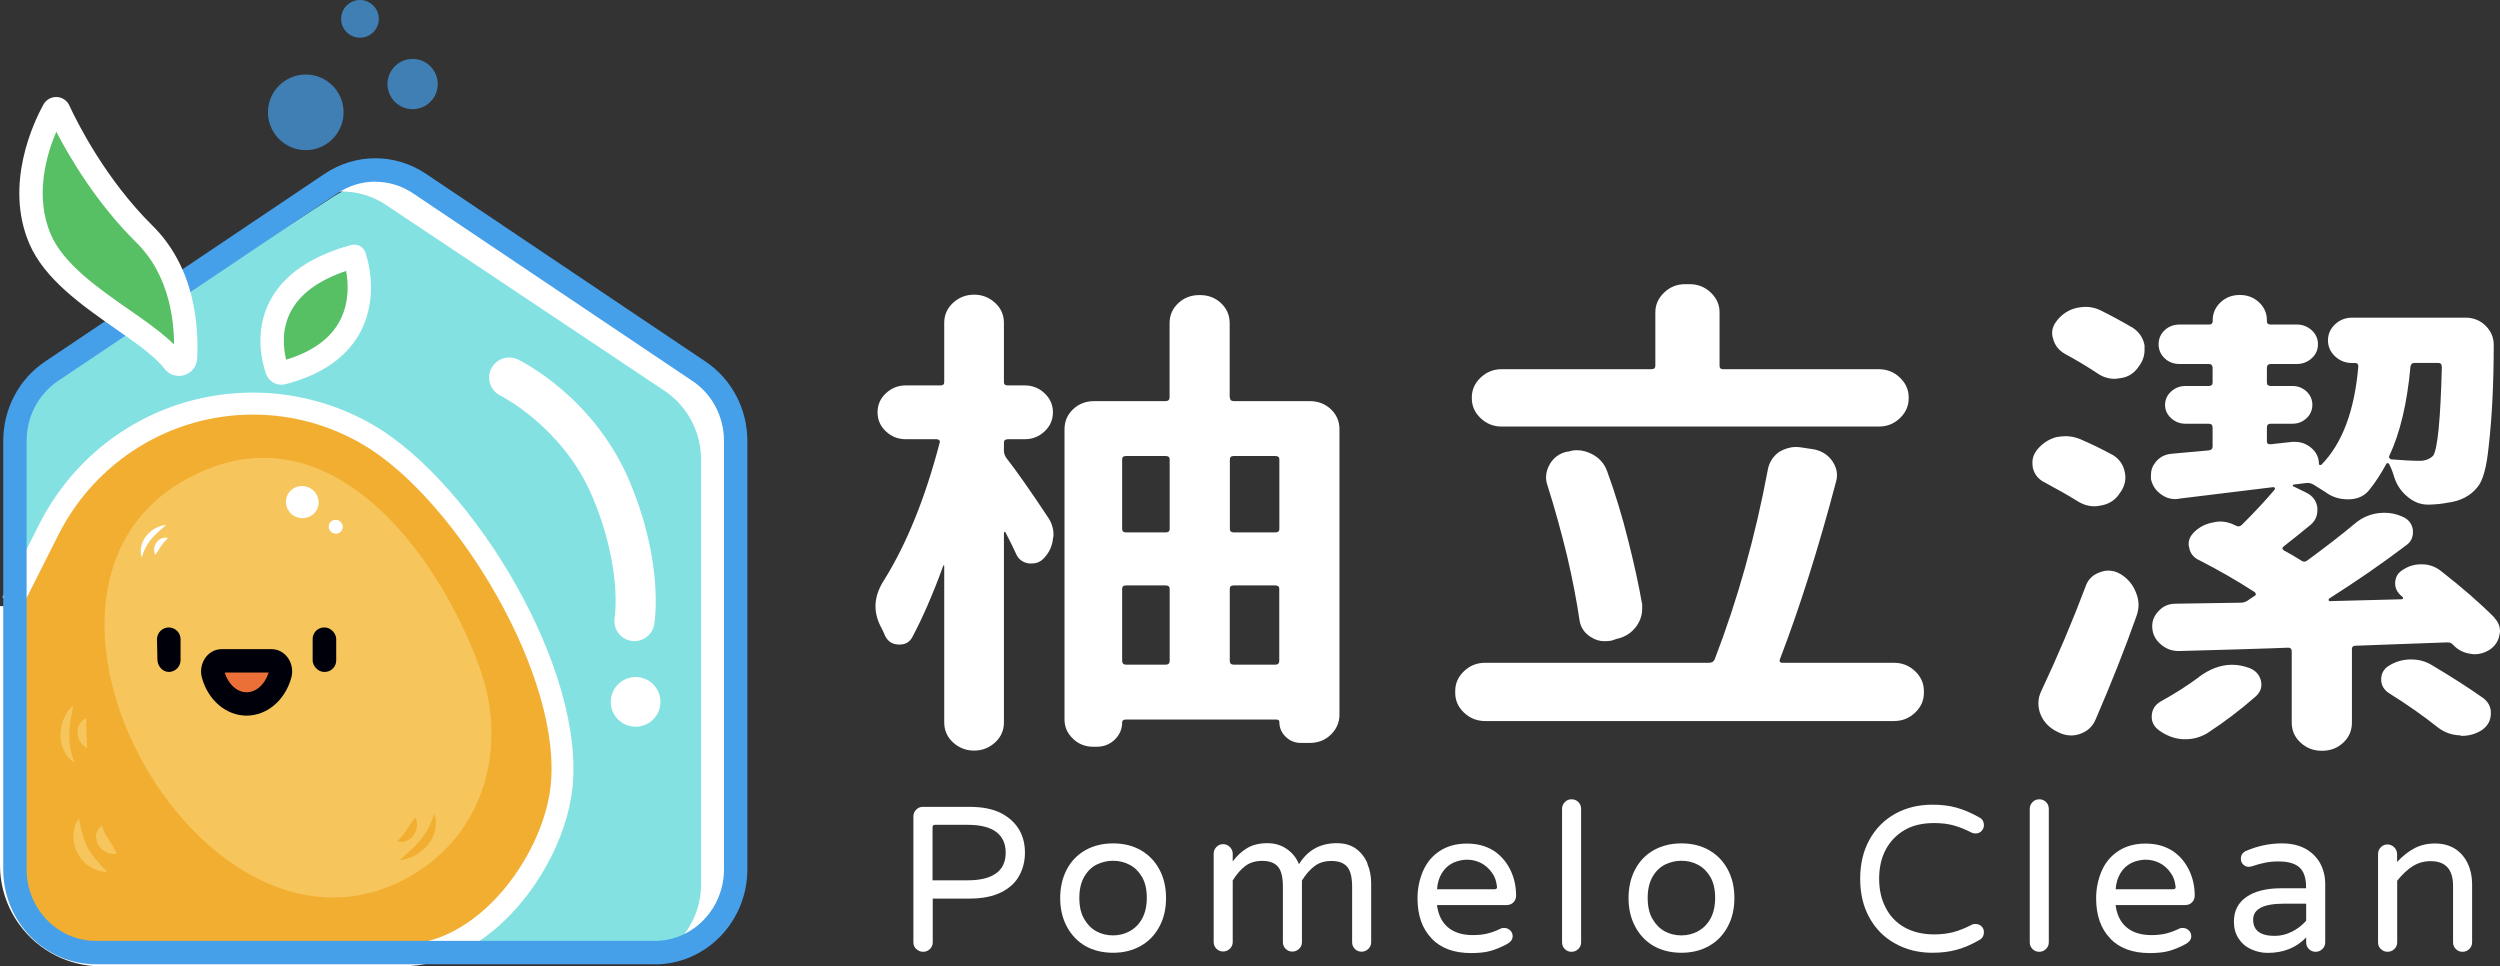 <?xml version="1.0" encoding="UTF-8"?><svg id="_圖層_2" xmlns="http://www.w3.org/2000/svg" viewBox="0 0 254.6 98.41"><rect x="0" y="0" width="254.6" height="98.41" fill="#333333" stroke="none"/><defs><style>.cls-1{fill:#00000a;}.cls-2{fill:#f1ae31;}.cls-3{fill:#f6c65c;}.cls-4{fill:#ea7038;}.cls-5{fill:#fff;}.cls-6{fill:#83e1e2;}.cls-7{fill:#58c064;}.cls-8{fill:#469fe9;}.cls-9{opacity:.7;}</style></defs><g id="logo"><g><path class="cls-6" d="M67.21,96.73H9.78c-4.59,0-8.3-3.72-8.3-8.3V45.7c0-2.81,1.42-5.42,3.77-6.96l28.72-18.73c2.76-1.8,6.32-1.8,9.07,0l28.72,18.73c2.35,1.53,3.77,4.15,3.77,6.96v42.73c0,4.59-3.72,8.3-8.3,8.3Z"/><path class="cls-5" d="M70.66,37.58l-28.37-18.93c-2.72-1.82-6.24-1.82-8.96,0L4.96,37.58c-.49,.33-.94,.71-1.34,1.12L30.35,20.87c2.72-1.82,6.24-1.82,8.96,0l28.37,18.93c2.32,1.55,3.72,4.19,3.72,7.03v43.18c0,2.11-.76,4.04-2.02,5.51,2.94-1.28,5-4.26,5-7.73V44.61c0-2.84-1.4-5.48-3.72-7.03Z"/><g><path class="cls-5" d="M40.95,98.41H10.29c-3.27,0-6.37-1.58-8.3-4.23-1.3-1.77-1.99-3.89-1.99-6.11v-26.34H2.02l-1.78-.9,3.72-7.38c4.19-8.31,12.55-13.47,21.81-13.47,4.31,0,8.56,1.15,12.29,3.33,10.21,5.97,21.83,25.17,20.18,37.4-.53,3.94-2.6,8.29-5.52,11.64-3.41,3.9-7.59,6.06-11.77,6.06Zm0-4.46c2.87,0,5.86-1.61,8.4-4.53,2.34-2.68,4.04-6.24,4.46-9.3,1.39-10.31-9.31-27.86-18.01-32.95-3.05-1.78-6.52-2.72-10.04-2.72-7.57,0-14.4,4.22-17.83,11.02l-3.48,6.9v25.7c0,1.27,.39,2.47,1.13,3.48,1.11,1.53,2.83,2.4,4.7,2.4h30.66Z"/><path class="cls-2" d="M2.23,61.73v.11l3.72-7.38c3.79-7.51,11.45-12.24,19.82-12.24,3.99,0,7.83,1.08,11.16,3.03,9.53,5.57,20.61,23.95,19.1,35.17-.93,6.9-7.34,15.76-15.07,15.76H10.29c-2.67,0-5.04-1.3-6.5-3.32-.98-1.34-1.56-3-1.56-4.79v-26.23"/></g><path class="cls-7" d="M28.22,37.69c-.61-1.74-2.37-8.8,7.87-11.59,0,0,3.38,9.1-7.33,11.88-.23,.06-.46-.07-.54-.29Z"/><g><path class="cls-3" d="M8.03,83.34c.13,.6,.23,1.13,.37,1.63,.14,.49,.32,.95,.55,1.38,.23,.43,.51,.83,.84,1.22,.33,.4,.71,.78,1.13,1.23-.61,0-1.21-.19-1.74-.52-.53-.33-.98-.81-1.28-1.38-.3-.57-.45-1.21-.42-1.83,.02-.62,.2-1.23,.55-1.73Z"/><path class="cls-3" d="M10.4,84.11c.2,.75,.41,.98,.65,1.36,.12,.18,.25,.38,.4,.62,.14,.24,.3,.5,.43,.86-.38,.06-.72,0-1.03-.15-.31-.14-.59-.37-.79-.68-.2-.31-.32-.71-.27-1.11,.05-.39,.27-.74,.62-.91Z"/></g><g><path class="cls-3" d="M7.46,71.8c-.09,.54-.19,1.04-.27,1.53-.08,.49-.13,.97-.14,1.44,0,.47,.02,.94,.11,1.41,.08,.47,.23,.95,.41,1.47-.48-.28-.84-.74-1.08-1.25-.24-.51-.35-1.09-.33-1.65,.01-.57,.14-1.12,.36-1.62,.22-.5,.53-.96,.94-1.33Z"/><path class="cls-3" d="M8.83,73.13c-.02,.33-.05,.58-.05,.82,0,.24,0,.45,.01,.67l.05,.7c.02,.25,.04,.52,.03,.85-.3-.13-.52-.35-.69-.61-.16-.26-.27-.57-.28-.89-.04-.64,.3-1.34,.93-1.54Z"/></g><path class="cls-8" d="M66.7,98.2H9.75c-5.2,0-9.42-4.34-9.42-9.67V44.91c0-3.27,1.59-6.3,4.26-8.09l28.47-19.12c3.14-2.11,7.19-2.11,10.32,0l28.47,19.12c2.67,1.79,4.26,4.82,4.26,8.09v43.63c0,5.33-4.23,9.67-9.42,9.67ZM38.22,18.5c-1.34,0-2.67,.39-3.83,1.17L5.92,38.79c-2.01,1.35-3.21,3.64-3.21,6.11v43.63c0,4.02,3.16,7.29,7.04,7.29h56.94c3.88,0,7.04-3.27,7.04-7.29V44.91c0-2.48-1.2-4.77-3.21-6.11l-28.47-19.12c-1.16-.78-2.5-1.17-3.83-1.17Z"/><path class="cls-3" d="M41.84,89.2C21.06,101.2-1.82,60.81,18.63,49c14.4-8.32,25.88,6.97,30.23,19.03,2.87,7.97,.55,16.8-7.02,21.17Z"/><g><path class="cls-2" d="M40.73,87.58c.4-.38,.79-.71,1.15-1.05,.36-.34,.7-.69,.99-1.05,.3-.37,.56-.76,.78-1.18,.22-.43,.4-.89,.57-1.41,.2,.51,.22,1.1,.09,1.65-.13,.55-.39,1.07-.75,1.51-.36,.44-.8,.8-1.28,1.06-.48,.26-1.01,.44-1.56,.48Z"/><path class="cls-2" d="M40.46,85.69c.22-.24,.39-.43,.54-.62,.15-.18,.27-.36,.4-.54l.39-.58c.14-.21,.29-.44,.5-.69,.15,.29,.19,.6,.17,.9-.03,.3-.14,.61-.32,.87-.36,.53-1.06,.88-1.68,.65Z"/></g><g><path class="cls-5" d="M16.91,53.46c-.29,.26-.57,.49-.82,.73-.26,.24-.5,.48-.71,.74-.21,.26-.4,.54-.55,.84-.16,.3-.28,.63-.39,1-.14-.36-.14-.77-.05-1.16,.09-.39,.28-.75,.53-1.06,.25-.31,.56-.56,.9-.75,.34-.19,.71-.31,1.09-.35Z"/><path class="cls-5" d="M17.1,54.79c-.16,.17-.28,.29-.39,.42-.11,.13-.2,.25-.29,.38-.09,.13-.18,.27-.27,.42-.1,.15-.19,.31-.34,.49-.1-.2-.13-.42-.11-.63,.02-.21,.1-.43,.23-.61,.25-.37,.74-.61,1.17-.47Z"/></g><path class="cls-7" d="M18.89,36.46c-.03,.61-.81,.87-1.19,.38-.89-1.15-2.34-2.27-3.98-3.44-3.57-2.53-8.04-5.3-9.65-9.07-2.35-5.51,.44-11.39,1.38-13.11,.12-.21,.42-.2,.52,.02,.82,1.77,3.78,7.71,8.71,12.58,1.98,1.95,3.07,4.31,3.64,6.57,.58,2.28,.63,4.47,.55,6.06Z"/><g><ellipse class="cls-5" cx="30.79" cy="51.14" rx="1.63" ry="1.67" transform="translate(-27.88 62.18) rotate(-69.61)"/><ellipse class="cls-5" cx="34.19" cy="53.65" rx=".7" ry=".72" transform="translate(-28.01 67) rotate(-69.61)"/></g><path class="cls-4" d="M27.66,67.3c.61,0,1.06,.73,.86,1.43-.49,1.72-1.84,2.96-3.41,2.96h0c-1.57,0-2.92-1.24-3.41-2.96-.2-.7,.25-1.43,.86-1.43h5.09Z"/><path class="cls-1" d="M17.19,68.43h0c-.66,0-1.16-.62-1.16-1.28l-.04-2.05c0-.66,.54-1.2,1.2-1.2h0c.66,0,1.2,.54,1.2,1.2v2.13c0,.66-.54,1.2-1.2,1.2Z"/><rect class="cls-1" x="31.84" y="63.9" width="2.4" height="4.53" rx="1.17" ry="1.17"/><path class="cls-1" d="M25.12,72.88c-2.07,0-3.9-1.54-4.55-3.83-.21-.73-.06-1.52,.38-2.11,.4-.53,.99-.83,1.62-.83h5.09c.63,0,1.22,.3,1.62,.83,.45,.59,.59,1.38,.38,2.11-.65,2.29-2.48,3.83-4.56,3.83Zm-2.24-4.39c.37,1.21,1.27,2.01,2.24,2.01s1.87-.81,2.24-2.01h-4.48Z"/><path class="cls-5" d="M28.65,39.18c-.68,0-1.32-.43-1.56-1.1,0,0,0,0,0,0-.42-1.21-1.22-4.35,.41-7.45,1.39-2.65,4.18-4.56,8.27-5.68,.59-.16,1.21,.16,1.43,.73,.06,.17,1.53,4.23-.46,8.06-1.36,2.61-3.94,4.42-7.69,5.39-.13,.03-.27,.05-.4,.05Zm.69-1.89s0,0,0,0h0s0,0,0,0Zm5.91-9.7c-2.8,.95-4.69,2.33-5.64,4.14-.97,1.85-.75,3.76-.47,4.9,2.69-.82,4.54-2.16,5.49-4,.97-1.87,.84-3.86,.62-5.04Z"/><path class="cls-5" d="M64.61,65.29c-.12,0-.23,0-.35-.03-1.11-.19-1.86-1.25-1.66-2.37,0,0,.2-1.28,.02-3.43-.17-1.98-.7-5.13-2.3-8.9-3.01-7.09-9.3-10.24-9.36-10.27-1.01-.5-1.43-1.72-.94-2.73,.49-1.01,1.71-1.44,2.73-.95,.31,.15,7.71,3.8,11.34,12.35,3.56,8.4,2.58,14.38,2.54,14.63-.17,.99-1.04,1.7-2.01,1.7Z"/><circle class="cls-5" cx="64.73" cy="71.48" r="2.53"/><path class="cls-5" d="M18.21,38.28c-.56,0-1.09-.25-1.45-.72-.82-1.06-2.27-2.16-3.73-3.19-.42-.3-.85-.6-1.28-.9-3.38-2.36-7.22-5.04-8.77-8.67-2.57-6.02,.45-12.35,1.44-14.15,.27-.49,.79-.79,1.35-.77,.56,.02,1.06,.35,1.29,.86,.77,1.67,3.67,7.5,8.47,12.24,1.9,1.88,3.24,4.28,3.96,7.12,.63,2.49,.67,4.86,.59,6.42h0c-.04,.78-.55,1.44-1.3,1.68-.19,.06-.38,.09-.56,.09Zm.68-1.83h0ZM5.73,13.41c-1.02,2.41-2.22,6.57-.56,10.45,1.28,3.01,4.82,5.48,7.94,7.65,.44,.31,.88,.61,1.3,.91,1.33,.95,2.44,1.8,3.32,2.66-.01-1.26-.14-2.81-.54-4.4-.61-2.42-1.73-4.44-3.33-6.01-4-3.95-6.75-8.6-8.13-11.26Z"/><g><g><path class="cls-5" d="M102.6,44.74c-.24,0-.36,.11-.36,.34v.83c0,.23,.07,.45,.21,.68,1.06,1.36,2.49,3.39,4.27,6.08,.38,.55,.57,1.15,.57,1.8,0,.13-.02,.24-.05,.34-.07,.78-.38,1.46-.93,2.04-.34,.36-.74,.53-1.18,.53h-.36c-.62-.1-1.05-.42-1.29-.97-.31-.68-.67-1.41-1.08-2.19,0-.03-.03-.05-.08-.05s-.08,.03-.08,.1v19.3c0,.81-.3,1.49-.9,2.04-.6,.55-1.31,.83-2.14,.83s-1.54-.28-2.14-.83c-.6-.55-.9-1.23-.9-2.04v-15.95s-.02-.05-.05-.05-.05,.02-.05,.05c-1.06,2.92-2.13,5.36-3.19,7.34-.28,.45-.69,.68-1.24,.68h-.15c-.62-.03-1.06-.32-1.34-.88-.1-.26-.22-.52-.36-.78-.41-.75-.62-1.49-.62-2.24,0-.87,.29-1.77,.88-2.67,2.3-3.7,4.19-8.36,5.66-14,.03-.1,.02-.18-.05-.24-.07-.06-.15-.1-.26-.1h-3.14c-.79,0-1.47-.27-2.03-.8-.57-.53-.85-1.18-.85-1.94s.28-1.41,.85-1.94,1.24-.8,2.03-.8h3.55c.24,0,.36-.11,.36-.34v-6.03c0-.81,.3-1.49,.9-2.04,.6-.55,1.31-.83,2.14-.83s1.54,.28,2.14,.83c.6,.55,.9,1.23,.9,2.04v6.03c0,.23,.12,.34,.36,.34h1.75c.79,0,1.47,.27,2.03,.8,.57,.54,.85,1.18,.85,1.94s-.28,1.41-.85,1.94c-.57,.54-1.24,.8-2.03,.8h-1.75Zm22.65-4.28c0,.26,.14,.39,.41,.39h7.72c.86,0,1.58,.28,2.16,.83,.58,.55,.87,1.23,.87,2.04v29.07c0,.78-.29,1.45-.87,2.02-.58,.57-1.31,.85-2.16,.85h-.88c-.62,0-1.14-.21-1.57-.63-.43-.42-.64-.92-.64-1.51,0-.16-.1-.24-.31-.24h-15.34c-.24,0-.36,.1-.36,.29,0,.68-.25,1.26-.75,1.75-.5,.49-1.12,.73-1.88,.73h-.31c-.82,0-1.52-.28-2.08-.83-.57-.55-.85-1.2-.85-1.94v-29.56c0-.81,.29-1.49,.87-2.04,.58-.55,1.3-.83,2.16-.83h7.26c.27,0,.41-.13,.41-.39v-7.54c0-.81,.29-1.49,.88-2.04,.58-.55,1.3-.83,2.16-.83h.05c.86,0,1.58,.28,2.16,.83,.58,.55,.87,1.23,.87,2.04v7.54Zm-6.13,6.32c0-.23-.14-.34-.41-.34h-4.02c-.28,0-.41,.11-.41,.34v7.1c0,.23,.14,.34,.41,.34h4.02c.27,0,.41-.11,.41-.34v-7.1Zm-4.43,12.84c-.28,0-.41,.11-.41,.34v7.34c0,.26,.14,.39,.41,.39h4.02c.27,0,.41-.13,.41-.39v-7.34c0-.23-.14-.34-.41-.34h-4.02Zm15.6-12.84c0-.23-.14-.34-.41-.34h-4.22c-.28,0-.41,.11-.41,.34v7.1c0,.23,.14,.34,.41,.34h4.22c.27,0,.41-.11,.41-.34v-7.1Zm-5.05,20.52c0,.26,.14,.39,.41,.39h4.22c.27,0,.41-.13,.41-.39v-7.34c0-.23-.14-.34-.41-.34h-4.22c-.28,0-.41,.11-.41,.34v7.34Z"/><path class="cls-5" d="M181.25,67.16c-.03,.1-.03,.18,.03,.24,.05,.07,.11,.1,.18,.1h11.43c.82,0,1.54,.28,2.14,.85,.6,.57,.9,1.24,.9,2.02v.19c0,.78-.3,1.45-.9,2.02-.6,.57-1.31,.85-2.14,.85h-41.65c-.82,0-1.54-.28-2.14-.85-.6-.57-.9-1.24-.9-2.02v-.19c0-.78,.3-1.45,.9-2.02,.6-.57,1.31-.85,2.14-.85h22.81c.27,0,.46-.11,.57-.34,2.33-6.06,4.14-12.5,5.41-19.3,.14-.78,.53-1.39,1.18-1.85,.55-.32,1.12-.49,1.7-.49,.17,0,.36,.02,.57,.05l1.24,.19c.82,.16,1.46,.57,1.9,1.22,.31,.45,.46,.92,.46,1.41,0,.23-.03,.45-.1,.68-1.79,6.77-3.69,12.8-5.72,18.09Zm10.09-29.56c.82,0,1.54,.28,2.14,.85,.6,.57,.9,1.24,.9,2.02v.1c0,.78-.3,1.45-.9,2.02-.6,.57-1.31,.85-2.14,.85h-38.41c-.82,0-1.54-.28-2.14-.85-.6-.57-.9-1.24-.9-2.02v-.1c0-.78,.3-1.45,.9-2.02,.6-.57,1.31-.85,2.14-.85h15.24c.27,0,.41-.11,.41-.34v-5.45c0-.78,.3-1.45,.9-2.02,.6-.57,1.31-.85,2.14-.85h.46c.82,0,1.54,.28,2.14,.85,.6,.57,.9,1.24,.9,2.02v5.45c0,.23,.12,.34,.36,.34h15.86Zm-24.1,23.87v.53c0,.62-.19,1.2-.57,1.75-.48,.68-1.15,1.12-2.01,1.31l-.57,.19c-.24,.03-.48,.05-.72,.05-.48,0-.94-.15-1.39-.44-.65-.42-1.03-1-1.13-1.75-.28-1.91-.69-4.05-1.24-6.42-.62-2.56-1.29-4.98-2.01-7.24-.1-.29-.15-.57-.15-.83,0-.45,.12-.89,.36-1.31,.38-.68,.96-1.12,1.75-1.31h.15c.27-.1,.57-.15,.87-.15,.52,0,1.03,.13,1.54,.39,.75,.39,1.27,.97,1.55,1.75,.82,2.24,1.54,4.6,2.16,7.1,.58,2.3,1.05,4.42,1.39,6.37Z"/><path class="cls-5" d="M215.11,46.3c.72,.42,1.15,1.04,1.29,1.85,.03,.16,.05,.31,.05,.44,0,.62-.21,1.18-.62,1.7l-.1,.15c-.48,.62-1.13,.97-1.96,1.07-.14,.03-.29,.05-.46,.05-.62,0-1.2-.18-1.75-.53-1-.62-2.08-1.23-3.24-1.85-.69-.32-1.12-.83-1.29-1.51-.03-.19-.05-.39-.05-.58,0-.45,.15-.87,.46-1.26,.52-.65,1.17-1.09,1.96-1.31,.34-.06,.67-.1,.98-.1,.48,0,.96,.1,1.44,.29,1.2,.52,2.3,1.05,3.29,1.6Zm-2.68,13.32c.27-.68,.77-1.13,1.49-1.36,.27-.1,.53-.15,.77-.15,.45,0,.86,.11,1.24,.34,.75,.45,1.29,1.09,1.6,1.9,.17,.42,.26,.83,.26,1.22s-.07,.78-.21,1.17c-1.17,3.31-2.56,6.82-4.17,10.55-.31,.71-.84,1.2-1.6,1.46-.31,.1-.6,.15-.88,.15-.45,0-.89-.11-1.34-.34l-.36-.19c-.72-.42-1.22-1.02-1.49-1.8-.1-.32-.15-.65-.15-.97,0-.42,.1-.84,.31-1.26,1.65-3.5,3.16-7.07,4.53-10.7Zm4.68-26.3c.72,.45,1.15,1.07,1.29,1.85v.49c0,.62-.21,1.18-.62,1.7l-.1,.15c-.48,.62-1.12,.96-1.9,1.02-.14,.03-.28,.05-.41,.05-.65,0-1.25-.19-1.8-.58-1.03-.68-2.11-1.33-3.24-1.94-.65-.36-1.06-.87-1.24-1.56-.07-.19-.1-.39-.1-.58,0-.45,.17-.89,.52-1.31,.52-.65,1.18-1.07,2.01-1.26,.31-.06,.6-.1,.88-.1,.51,0,1.01,.11,1.49,.34,1.17,.58,2.25,1.17,3.24,1.75Zm36.92,29.61c.38,.39,.57,.84,.57,1.36,0,.1-.02,.21-.05,.34-.1,.65-.45,1.17-1.03,1.56-.48,.29-.98,.44-1.49,.44-.14,0-.29-.02-.46-.05-.69-.1-1.27-.4-1.75-.92-.14-.16-.33-.24-.57-.24-1.06,.03-2.64,.09-4.71,.17-2.08,.08-3.61,.14-4.61,.17-.28,0-.41,.11-.41,.34v7.49c0,.81-.29,1.49-.88,2.04-.58,.55-1.31,.83-2.16,.83h-.05c-.82,0-1.54-.28-2.14-.83-.6-.55-.9-1.23-.9-2.04v-7.24c0-.26-.12-.39-.36-.39-.65,.03-2.34,.09-5.07,.17-2.73,.08-4.73,.14-6,.17h-.1c-.69,0-1.29-.23-1.8-.68-.58-.49-.88-1.1-.88-1.85,0-.58,.22-1.1,.67-1.56,.45-.49,1.03-.73,1.75-.73,1.92-.03,4.12-.06,6.59-.1,.24,0,.46-.06,.67-.19l.72-.49c.1-.03,.15-.09,.15-.17s-.03-.15-.1-.22c-1.85-1.2-3.74-2.28-5.66-3.26-.58-.26-.93-.7-1.03-1.31-.03-.1-.05-.21-.05-.34,0-.42,.17-.81,.52-1.17,.55-.55,1.2-.89,1.96-1.02,.24-.06,.48-.1,.72-.1,.48,0,.96,.11,1.44,.34,.07,.03,.14,.07,.21,.1,.21,.1,.39,.07,.57-.1,1.34-1.33,2.45-2.53,3.35-3.6,.03-.06,.03-.12,0-.17-.03-.05-.09-.07-.15-.07l-9.58,1.17c-.1,.03-.22,.05-.36,.05-.55,0-1.05-.16-1.49-.49-.55-.39-.89-.91-1.03-1.56v-.39c0-.49,.15-.92,.46-1.31,.41-.52,.96-.81,1.65-.87,1.78-.16,3.04-.28,3.76-.34,.27-.03,.41-.16,.41-.39v-1.94c0-.26-.14-.39-.41-.39h-2.37c-.55,0-1.03-.19-1.44-.56s-.62-.83-.62-1.36,.21-.99,.62-1.36c.41-.37,.89-.56,1.44-.56h2.37c.27,0,.41-.11,.41-.34v-1.51c0-.26-.14-.39-.41-.39h-2.93c-.62,0-1.13-.19-1.54-.58-.41-.39-.62-.87-.62-1.43s.21-1.05,.62-1.43c.41-.39,.93-.58,1.54-.58h2.99c.24,0,.36-.11,.36-.34v-.1c0-.71,.27-1.32,.8-1.82,.53-.5,1.18-.75,1.96-.75s1.42,.25,1.96,.75c.53,.5,.8,1.11,.8,1.82v.1c0,.23,.12,.34,.36,.34h2.68c.58,0,1.09,.19,1.52,.58,.43,.39,.64,.87,.64,1.43s-.21,1.05-.64,1.43c-.43,.39-.94,.58-1.52,.58h-2.63c-.28,0-.41,.13-.41,.39v1.51c0,.23,.14,.34,.41,.34h2.21c.55,0,1.02,.19,1.42,.56,.39,.37,.59,.83,.59,1.36s-.2,.99-.59,1.36c-.4,.37-.87,.56-1.42,.56h-2.21c-.28,0-.41,.13-.41,.39v1.41c0,.23,.14,.32,.41,.29l2.16-.24h.31c.58,0,1.11,.19,1.6,.58,.55,.45,.82,1.02,.82,1.7,0,.03,.03,.06,.1,.07,.07,.02,.12,0,.15-.02,2.13-2.17,3.38-5.51,3.76-10.02,0-.23-.1-.34-.31-.34h-.31c-.69,0-1.27-.23-1.75-.68-.48-.45-.72-1-.72-1.63s.24-1.17,.72-1.63c.48-.45,1.06-.68,1.75-.68h11.53c.82,0,1.51,.28,2.06,.83,.55,.55,.82,1.2,.82,1.94,0,3.89-.17,7.36-.52,10.4-.21,2.07-.58,3.44-1.13,4.08-.72,.91-1.75,1.44-3.09,1.6-.45,.1-1.05,.16-1.8,.19h-.15c-.76,0-1.44-.26-2.06-.78-.65-.52-1.12-1.2-1.39-2.04-.14-.49-.31-.92-.51-1.31-.03-.06-.09-.1-.15-.1s-.12,.03-.15,.1c-.52,.97-1.1,1.86-1.75,2.67-.52,.62-1.22,.92-2.11,.92h-.05c-.86,0-1.61-.24-2.27-.73-.45-.29-.86-.55-1.24-.78-.24-.13-.48-.18-.72-.15l-1.24,.15c-.07,0-.11,.03-.13,.1-.02,.07,0,.1,.08,.1l1.29,.63c.65,.32,1.03,.83,1.13,1.51v.29c0,.58-.22,1.07-.67,1.46-1.06,.87-1.97,1.6-2.73,2.19-.21,.16-.21,.31,0,.44,.55,.29,1.13,.63,1.75,1.02,.21,.16,.41,.16,.62,0,1.82-1.33,3.45-2.59,4.89-3.79,.65-.55,1.41-.89,2.27-1.02,.24-.03,.48-.05,.72-.05,.62,0,1.22,.13,1.8,.39,.62,.26,.98,.71,1.08,1.36v.24c0,.55-.22,.99-.67,1.31-2.44,1.85-5.06,3.66-7.88,5.45-.03,.03-.04,.08-.03,.15,.02,.07,.04,.1,.08,.1l7.36-.19c.07,0,.11-.03,.13-.1,.02-.06,0-.11-.05-.15-.05-.03-.09-.06-.13-.1-.41-.36-.62-.78-.62-1.26,0-.62,.27-1.09,.82-1.41,.55-.36,1.15-.54,1.8-.54h.21c.72,.03,1.36,.28,1.9,.73,2.16,1.69,3.96,3.26,5.41,4.72Zm-30.12,6.03c1.13-.84,2.27-1.26,3.4-1.26,.55,0,1.1,.1,1.65,.29,.69,.23,1.11,.66,1.29,1.31,.03,.16,.05,.31,.05,.44,0,.45-.21,.86-.62,1.22-1.51,1.33-3.16,2.58-4.94,3.74-.69,.39-1.39,.58-2.11,.58h-.36c-.86-.06-1.67-.37-2.42-.92-.48-.36-.72-.81-.72-1.36,0-.71,.33-1.25,.98-1.6,1.41-.78,2.68-1.59,3.81-2.43Zm19.41,1.65c-.55-.36-.82-.83-.82-1.41s.24-1.04,.72-1.36c.65-.42,1.37-.65,2.16-.68h.21c.72,0,1.39,.18,2.01,.54,2.02,1.2,3.79,2.33,5.3,3.4,.51,.39,.77,.89,.77,1.51,0,.75-.31,1.33-.93,1.75-.62,.39-1.29,.58-2.01,.58-.07,0-.14-.02-.21-.05-.82-.03-1.56-.29-2.21-.78-1.51-1.2-3.17-2.37-4.99-3.5Zm5.35-33.26c0-.26-.12-.39-.36-.39h-2.42c-.24,0-.38,.13-.41,.39-.34,3.73-1.06,6.76-2.16,9.09-.03,.07-.03,.14,.03,.22,.05,.08,.11,.12,.18,.12,1.2,.1,2.16,.15,2.88,.15,.58,0,1.05-.18,1.39-.53,.45-.68,.74-3.7,.88-9.04Z"/></g><g><path class="cls-5" d="M93.3,96.65c-.19-.19-.28-.42-.28-.68v-12.82c0-.27,.09-.5,.28-.69,.19-.2,.42-.29,.68-.29h4.78c1.31,0,2.39,.22,3.25,.67,.78,.42,1.37,.97,1.77,1.64s.6,1.46,.6,2.36c0,.82-.18,1.58-.54,2.26-.38,.74-1,1.33-1.85,1.76-.86,.43-1.93,.65-3.21,.65h-3.79v4.46c0,.27-.1,.49-.29,.68-.2,.19-.43,.28-.69,.28s-.49-.09-.68-.28Zm8.15-7.71c.65-.48,.97-1.18,.97-2.11s-.33-1.62-.97-2.11c-.65-.48-1.61-.72-2.88-.72h-3.35c-.17,0-.25,.08-.25,.25v5.4h3.6c1.27,0,2.23-.24,2.88-.72Z"/><path class="cls-5" d="M110.53,96.34c-.81-.47-1.44-1.14-1.89-1.99-.45-.85-.67-1.82-.67-2.89s.22-2.06,.67-2.91c.45-.85,1.08-1.51,1.9-1.97,.82-.46,1.76-.69,2.82-.69s2,.23,2.81,.69c.82,.47,1.46,1.13,1.91,1.98,.45,.84,.67,1.81,.67,2.9s-.22,2.05-.67,2.89c-.46,.87-1.1,1.53-1.92,1.99-.82,.46-1.75,.69-2.8,.69s-2.02-.23-2.83-.69Zm4.48-1.49c.54-.28,.98-.71,1.3-1.29,.32-.58,.48-1.29,.48-2.13,0-.88-.17-1.59-.5-2.14-.31-.53-.72-.94-1.23-1.21-.51-.28-1.08-.42-1.71-.42-.57,0-1.12,.13-1.65,.38-.55,.28-.98,.71-1.3,1.28-.32,.57-.48,1.28-.48,2.12,0,.89,.17,1.61,.5,2.16,.31,.54,.72,.96,1.23,1.24,.51,.28,1.08,.42,1.71,.42,.57,0,1.12-.13,1.65-.4Z"/><path class="cls-5" d="M139.25,87.96c.26,.61,.39,1.27,.39,1.97v6.03c0,.27-.1,.49-.29,.68-.2,.19-.43,.28-.69,.28s-.49-.09-.68-.28c-.19-.19-.28-.42-.28-.68v-5.66c0-.94-.16-1.61-.49-2.01-.33-.4-.87-.61-1.62-.61-.67,0-1.24,.17-1.7,.51-.46,.34-.89,.83-1.3,1.48v6.28c0,.27-.1,.49-.29,.68-.2,.19-.43,.28-.69,.28s-.49-.09-.68-.28c-.19-.19-.28-.42-.28-.68v-5.66c0-.94-.16-1.61-.49-2.01-.33-.4-.87-.61-1.62-.61-.67,0-1.24,.17-1.7,.51-.46,.34-.89,.83-1.3,1.48v6.28c0,.27-.1,.49-.29,.68-.2,.19-.43,.28-.69,.28s-.49-.09-.68-.28c-.19-.19-.28-.42-.28-.68v-8.99c0-.27,.09-.5,.28-.69,.19-.2,.42-.29,.68-.29s.5,.1,.69,.29,.29,.43,.29,.69v.78c.43-.59,.93-1.04,1.49-1.37s1.24-.49,2.05-.49c.75,0,1.41,.2,1.98,.6,.57,.4,.97,.91,1.23,1.54,.87-1.42,2.15-2.14,3.85-2.14,.81,0,1.47,.2,1.99,.59,.5,.38,.88,.87,1.14,1.49Z"/><path class="cls-5" d="M145.8,95.57c-.96-.98-1.44-2.35-1.44-4.1,0-.95,.18-1.86,.55-2.74,.38-.88,.95-1.57,1.72-2.07,.77-.5,1.69-.75,2.76-.75s1.93,.24,2.7,.71c.73,.47,1.29,1.11,1.7,1.92,.4,.8,.61,1.69,.61,2.67,0,.27-.09,.49-.27,.68-.18,.19-.42,.28-.71,.28h-7.08c.13,.99,.5,1.75,1.12,2.27,.62,.52,1.46,.79,2.52,.79,.56,0,1.06-.05,1.5-.16,.44-.11,.88-.27,1.33-.49,.1-.06,.22-.08,.38-.08,.22,0,.42,.08,.6,.24,.17,.16,.26,.36,.26,.6,0,.32-.19,.59-.57,.8-.59,.32-1.15,.55-1.68,.7s-1.19,.22-1.99,.22c-1.72,0-3.06-.49-4.01-1.47Zm6.65-5.28c-.06-.56-.22-1.03-.5-1.4-.31-.45-.69-.78-1.14-1.01-.45-.22-.93-.33-1.41-.33-.45,0-.91,.1-1.4,.31-.49,.24-.88,.59-1.16,1.06-.29,.47-.45,1.02-.49,1.64h5.86c.18,0,.27-.09,.25-.27Z"/><path class="cls-5" d="M159.36,96.65c-.19-.19-.28-.42-.28-.68v-13.59c0-.27,.09-.5,.28-.69,.19-.2,.42-.29,.68-.29,.28,0,.51,.09,.7,.28,.19,.19,.28,.42,.28,.7v13.59c0,.27-.1,.49-.29,.68-.2,.19-.43,.28-.69,.28s-.49-.09-.68-.28Z"/><path class="cls-5" d="M168.41,96.34c-.81-.47-1.44-1.14-1.89-1.99-.45-.85-.67-1.82-.67-2.89s.22-2.06,.67-2.91c.45-.85,1.08-1.51,1.9-1.97,.82-.46,1.76-.69,2.82-.69s2,.23,2.81,.69c.82,.47,1.46,1.13,1.91,1.98,.45,.84,.67,1.81,.67,2.9s-.22,2.05-.67,2.89c-.46,.87-1.1,1.53-1.92,1.99-.82,.46-1.75,.69-2.8,.69s-2.02-.23-2.83-.69Zm4.48-1.49c.54-.28,.98-.71,1.3-1.29,.32-.58,.48-1.29,.48-2.13,0-.88-.17-1.59-.5-2.14-.31-.53-.72-.94-1.23-1.21-.51-.28-1.08-.42-1.71-.42-.57,0-1.12,.13-1.65,.38-.55,.28-.98,.71-1.3,1.28-.32,.57-.48,1.28-.48,2.12,0,.89,.17,1.61,.5,2.16,.31,.54,.72,.96,1.23,1.24,.51,.28,1.08,.42,1.71,.42,.57,0,1.12-.13,1.65-.4Z"/><path class="cls-5" d="M193.04,96.11c-1.13-.61-2.01-1.49-2.65-2.64-.64-1.14-.95-2.47-.95-3.98s.32-2.86,.96-4c.63-1.13,1.5-2,2.61-2.62,1.11-.61,2.37-.92,3.78-.92,.92,0,1.75,.1,2.49,.31,.74,.21,1.5,.54,2.28,.98,.32,.15,.48,.43,.48,.82,0,.21-.08,.4-.24,.57-.16,.17-.37,.25-.62,.25-.15,0-.28-.03-.38-.08-.64-.33-1.26-.58-1.84-.74s-1.25-.24-1.99-.24c-1.2,0-2.21,.24-3.04,.73-.82,.49-1.46,1.16-1.9,2-.44,.84-.66,1.83-.66,2.94s.22,2.09,.65,2.91c.43,.88,1.08,1.56,1.93,2.04,.85,.48,1.86,.72,3.02,.72,.74,0,1.4-.08,1.99-.24,.59-.16,1.2-.41,1.84-.74,.1-.06,.22-.08,.38-.08,.25,0,.46,.08,.62,.24,.16,.16,.24,.35,.24,.58,0,.38-.16,.65-.48,.82-.78,.45-1.54,.78-2.28,.98-.74,.21-1.57,.31-2.49,.31-1.4,0-2.65-.31-3.75-.92Z"/><path class="cls-5" d="M206.99,96.65c-.19-.19-.28-.42-.28-.68v-13.59c0-.27,.09-.5,.28-.69,.19-.2,.42-.29,.68-.29,.28,0,.51,.09,.7,.28,.19,.19,.28,.42,.28,.7v13.59c0,.27-.1,.49-.29,.68-.2,.19-.43,.28-.69,.28s-.49-.09-.68-.28Z"/><path class="cls-5" d="M214.91,95.57c-.96-.98-1.44-2.35-1.44-4.1,0-.95,.18-1.86,.55-2.74,.38-.88,.95-1.57,1.72-2.07,.77-.5,1.69-.75,2.76-.75s1.93,.24,2.7,.71c.73,.47,1.29,1.11,1.7,1.92,.4,.8,.61,1.69,.61,2.67,0,.27-.09,.49-.27,.68-.18,.19-.42,.28-.71,.28h-7.08c.13,.99,.5,1.75,1.12,2.27,.62,.52,1.46,.79,2.52,.79,.56,0,1.06-.05,1.5-.16,.44-.11,.88-.27,1.33-.49,.1-.06,.22-.08,.38-.08,.22,0,.42,.08,.6,.24,.17,.16,.26,.36,.26,.6,0,.32-.19,.59-.57,.8-.59,.32-1.15,.55-1.68,.7s-1.19,.22-1.99,.22c-1.72,0-3.06-.49-4.01-1.47Zm6.65-5.28c-.06-.56-.22-1.03-.5-1.4-.31-.45-.69-.78-1.14-1.01-.45-.22-.93-.33-1.41-.33-.45,0-.91,.1-1.4,.31-.49,.24-.88,.59-1.16,1.06-.29,.47-.45,1.02-.49,1.64h5.86c.18,0,.27-.09,.25-.27Z"/><path class="cls-5" d="M229.24,96.66c-.55-.25-.97-.62-1.28-1.11-.31-.49-.46-1.05-.46-1.68,0-1.09,.42-1.93,1.27-2.52,.84-.59,2.04-.89,3.57-.89h2.51v-.15c0-.89-.22-1.55-.66-1.96-.44-.41-1.15-.62-2.13-.62-.5,0-.96,.04-1.36,.12-.41,.08-.88,.21-1.42,.39l-.27,.04c-.21,0-.39-.08-.56-.24s-.24-.35-.24-.58c0-.39,.19-.66,.57-.82,1.17-.5,2.38-.75,3.62-.75,.96,0,1.79,.2,2.47,.59,.64,.38,1.12,.88,1.45,1.5,.32,.62,.48,1.31,.48,2.06v5.93c0,.27-.1,.49-.29,.68-.2,.19-.43,.28-.69,.28s-.49-.09-.68-.28-.28-.42-.28-.68v-.5c-1.01,1.05-2.31,1.57-3.92,1.57-.6,0-1.17-.13-1.7-.38Zm4.16-1.77c.57-.29,1.05-.66,1.46-1.12v-1.74h-2.26c-2.09,0-3.14,.54-3.14,1.63s.73,1.65,2.2,1.65c.6,0,1.18-.14,1.75-.43Z"/><path class="cls-5" d="M242.46,96.65c-.19-.19-.28-.42-.28-.68v-8.99c0-.27,.09-.5,.28-.69,.19-.2,.42-.29,.68-.29s.5,.1,.69,.29,.29,.43,.29,.69v.8c.57-.61,1.17-1.08,1.78-1.4,.61-.32,1.31-.48,2.09-.48s1.45,.18,2.03,.54c.56,.36,.99,.86,1.29,1.49,.3,.63,.45,1.33,.45,2.09v5.95c0,.27-.1,.49-.29,.68-.2,.19-.43,.28-.69,.28s-.49-.09-.68-.28c-.19-.19-.28-.42-.28-.68v-5.74c0-1.69-.76-2.53-2.28-2.53-.67,0-1.27,.17-1.81,.5-.54,.34-1.07,.83-1.6,1.49v6.28c0,.27-.1,.49-.29,.68-.2,.19-.43,.28-.69,.28s-.49-.09-.68-.28Z"/></g></g><g class="cls-9"><circle class="cls-8" cx="31.14" cy="11.44" r="3.85"/><circle class="cls-8" cx="42.02" cy="8.56" r="2.56"/><circle class="cls-8" cx="36.66" cy="1.92" r="1.92"/></g></g></g></svg>
